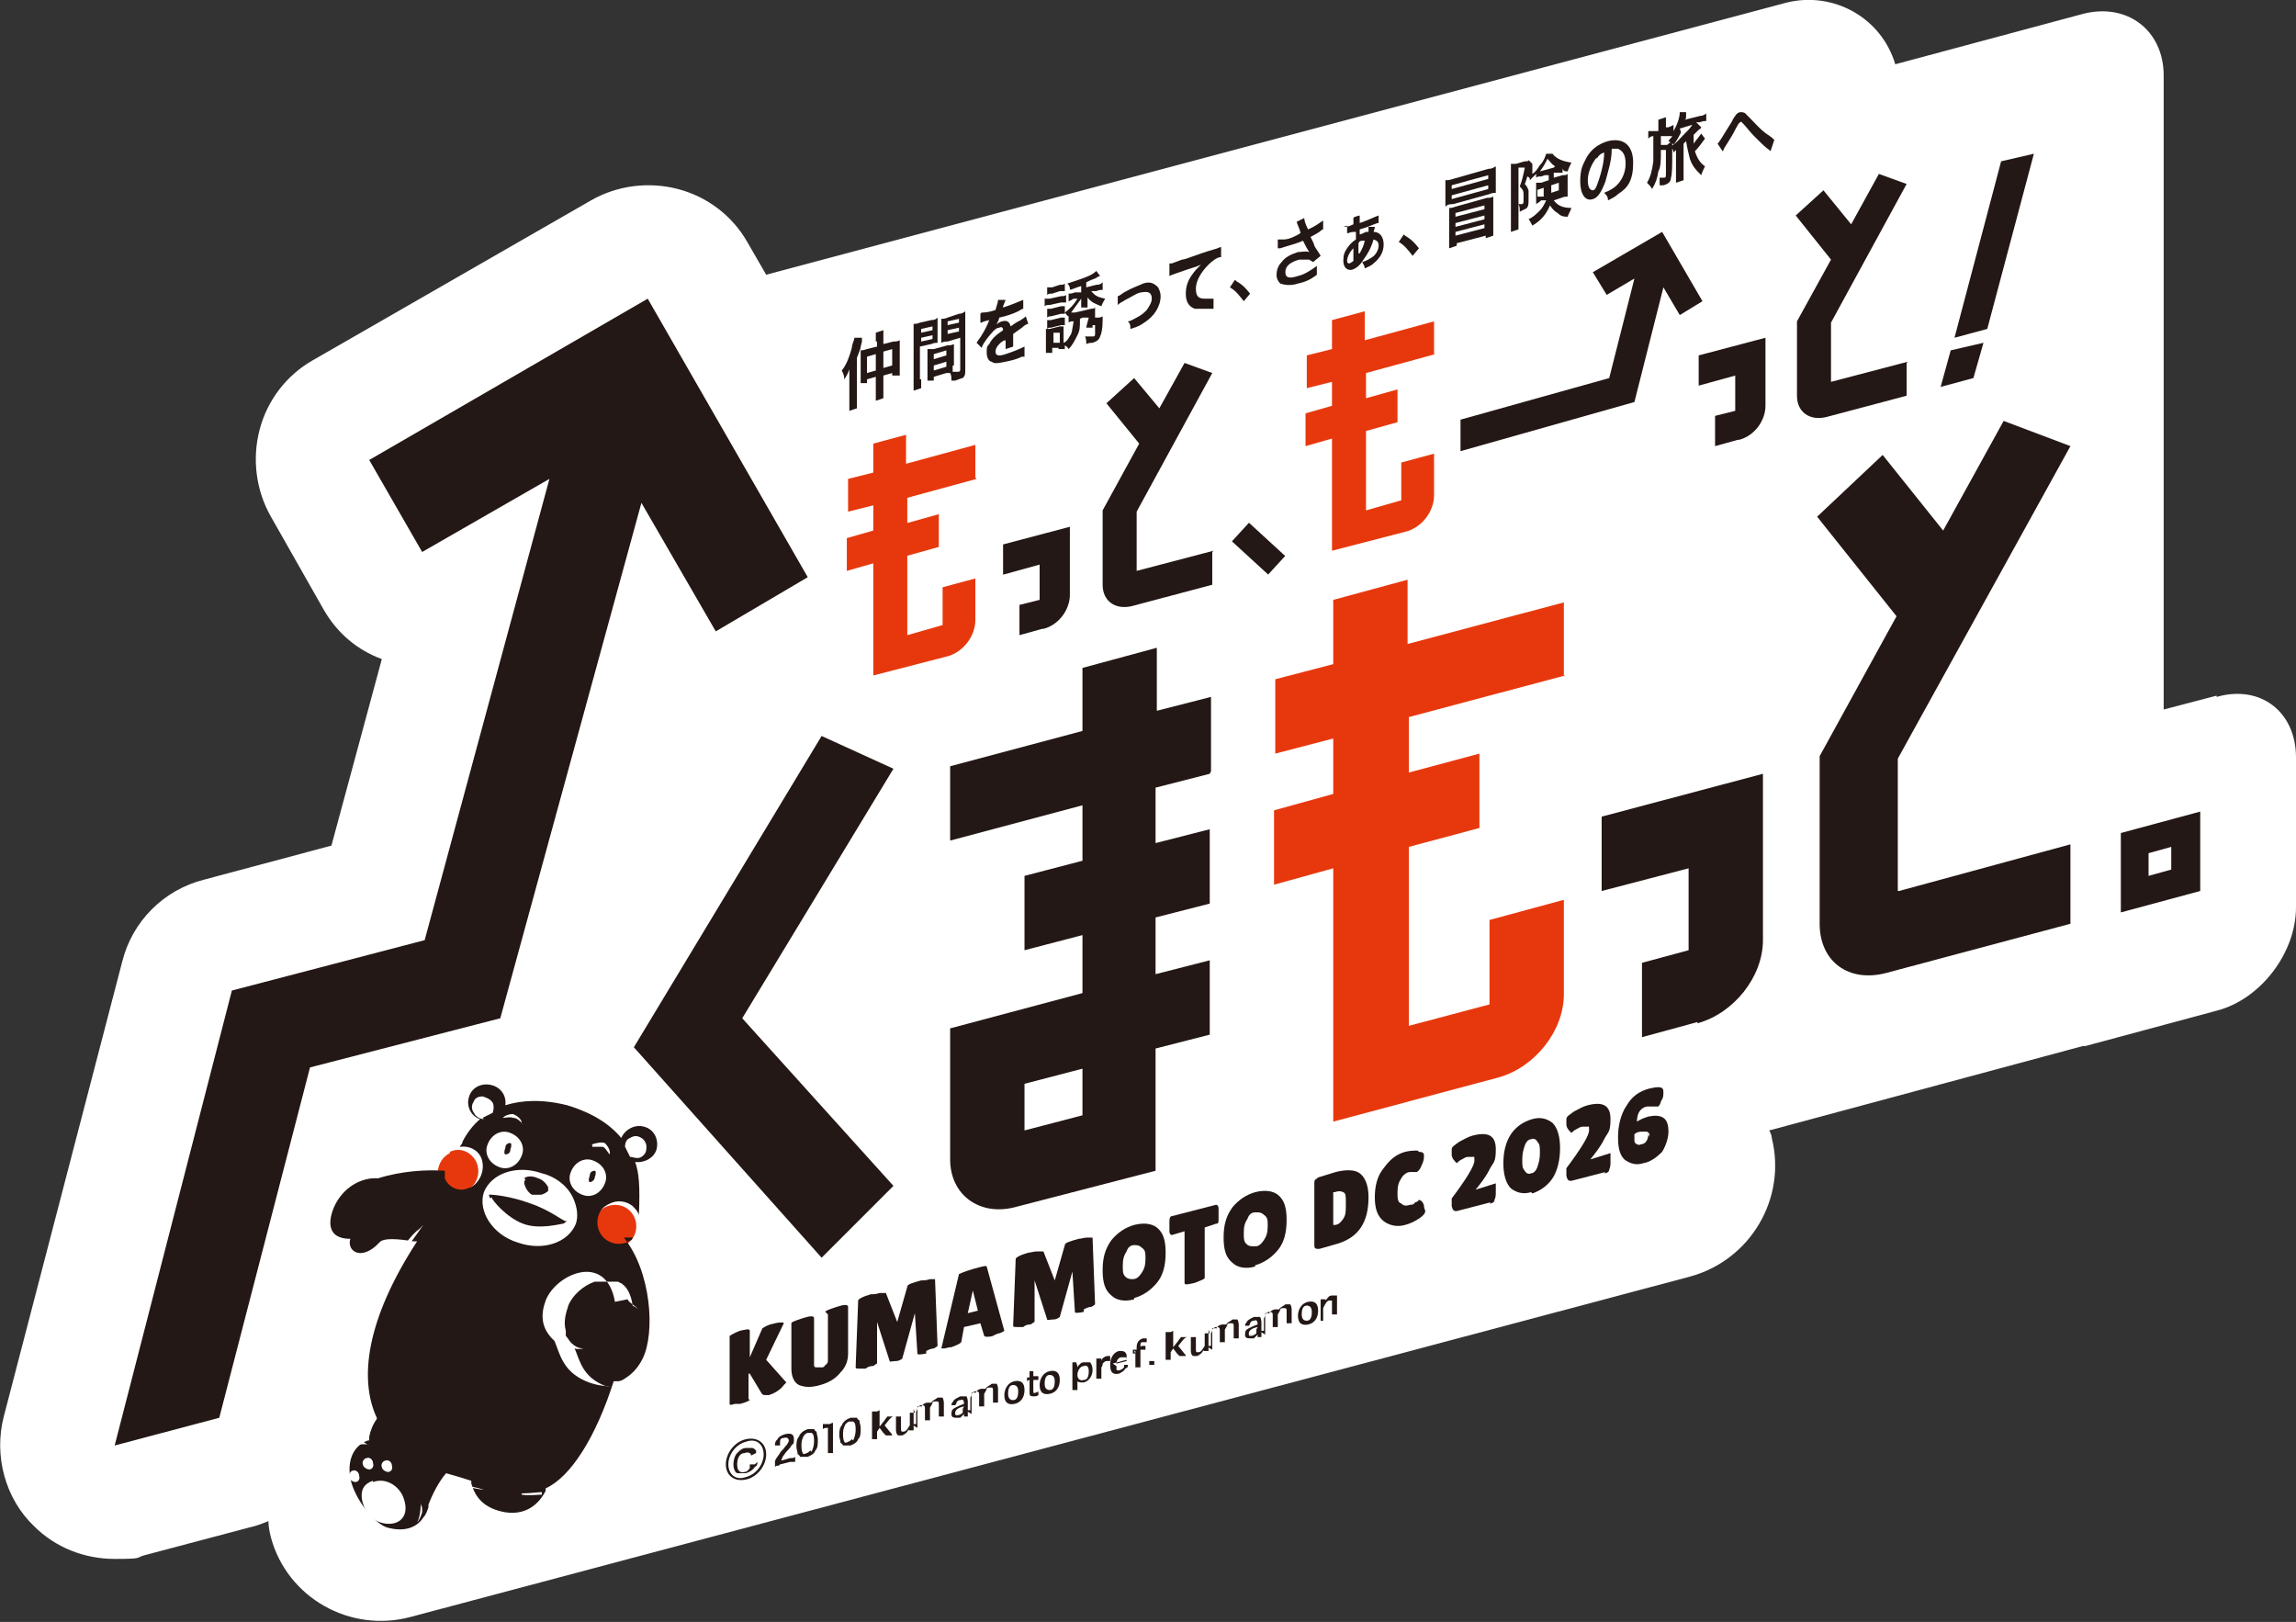 <?xml version="1.0" encoding="UTF-8"?>
<svg id="logo" xmlns="http://www.w3.org/2000/svg" version="1.1" viewBox="0 0 182.2 128.7">
  <rect x="0" y="0" width="182.2" height="128.7" fill="#333333" stroke="none"/>
  <!-- Generator: Adobe Illustrator 29.8.2, SVG Export Plug-In . SVG Version: 2.1.1 Build 3)  -->
  <defs>
    <style>
      .st0 {
        fill: #231815;
      }

      .st1 {
        fill: #fff;
      }

      .st2 {
        fill: #e7380d;
      }
    </style>
  </defs>
  <path class="st1" d="M175.9,55.2l-4.2,1.1V6c0-3.6-2.9-5.8-6.4-4.9l-14.9,4c-1.1-3.7-4.9-5.8-8.6-4.9L60.8,21.8l-1.5-2.6c-1.2-2.1-3.2-3.6-5.5-4.2-2.3-.6-4.8-.3-6.9.9l-22.1,12.7c-2.1,1.2-3.6,3.2-4.2,5.5-.6,2.3-.3,4.8.9,6.9l4.2,7.4c1.1,1.9,2.7,3.2,4.6,3.9l-4,14.8-10.1,2.7c-3.2.8-5.7,3.3-6.5,6.5L.3,112.4c-.8,3.1.1,6.5,2.4,8.7,1.7,1.7,4,2.6,6.4,2.6s1.6-.1,2.4-.3l8.3-2.2c.5-.1,1-.3,1.5-.5,0,.4.1.9.2,1.3,1.3,4.8,6.3,7.6,11.1,6.3l101.5-27c4.8-1.3,7.7-6.2,6.5-11,0-.2-.1-.4-.2-.6l24.9-6.7c0,0,.1,0,.2,0l10.4-2.8c3.5-.9,6.3-4.6,6.3-8.2v-11.9c0-3.6-2.8-5.8-6.3-4.8Z"/>
  <rect class="st0" x="98.9" y="41.7" width="2" height="3.9" transform="translate(.2 87.7) rotate(-47.5)"/>
  <g>
    <path class="st0" d="M59.5,111.1c0,0-.3.2-.8.3h-.4c-.3.1-.4.1-.4,0v-5.4c0,0,.3-.2.8-.4.5-.1.8-.2.8,0v2.1l1-2.3c0,0,.3-.2.6-.3.7-.2,1.1-.2,1.1-.1,0,0,0,0,0,0l-1.4,2.9,1.6,1.8s0,0-.2.2c-.2.3-.5.5-.9.7-.1,0-.2.1-.3.1h-.2c-.2,0-.3,0-.4-.2l-.9-1.5h-.1v2Z"/>
    <path class="st0" d="M65.5,104.1c0-.1.3-.2.9-.4.6-.2.9-.2.9,0v3.7c0,.6-.2,1.1-.6,1.5-.4.5-.9.8-1.6,1-.7.2-1.2.2-1.7,0-.4-.2-.6-.7-.6-1.3v-3.6c0-.1.3-.2.9-.4.6-.2.9-.2.9,0v3.7c0,.1,0,.2.2.2.1,0,.2,0,.4,0,.1,0,.2,0,.3-.2.1,0,.2-.2.2-.3v-3.7Z"/>
    <path class="st0" d="M73.5,107.4c-.5.1-.7.1-.7,0l-.2-3.2-1,3.6c0,0-.2.2-.5.2-.3,0-.5.1-.5,0l-1-3.1v3.3c-.1,0-.2.2-.4.2-.2,0-.4.1-.5.2-.1,0-.3,0-.4,0-.3,0-.4,0-.4-.1l.2-5.3c0-.1.3-.3,1-.5.2,0,.4,0,.7-.1.3,0,.4,0,.5,0l.9,2.3.8-2.8c0-.2.4-.3,1.1-.5.2,0,.4,0,.7-.1.3,0,.4,0,.4,0l.2,5.3c0,0-.1.1-.3.2-.2,0-.4.1-.6.2Z"/>
    <path class="st0" d="M78.9,106c-.5.1-.7.1-.8,0l-.3-1-1.3.3-.2,1.1c0,.2-.3.3-.8.5-.3,0-.4.1-.6.1-.1,0-.2,0-.2,0l1.4-5.9s.4-.2,1.1-.4c.7-.2,1.1-.3,1.1-.2l1.4,5.1s-.1.1-.4.2c-.2,0-.4.2-.6.2ZM76.8,104.2l.8-.2-.4-1.6h0s-.4,1.8-.4,1.8Z"/>
    <path class="st0" d="M86,104.1c-.5.1-.7.1-.7,0l-.2-3.2-1,3.6c0,0-.2.2-.5.2-.3,0-.5.1-.5,0l-1-3.1v3.3c-.1,0-.2.2-.4.2-.2,0-.4.1-.5.2-.1,0-.3,0-.4,0-.3,0-.4,0-.4-.1l.2-5.3c0-.1.3-.3,1-.5.2,0,.4-.1.7-.1.3,0,.4,0,.5,0l.9,2.3.8-2.8c0-.2.4-.3,1.1-.5.2,0,.4-.1.7-.1.3,0,.4,0,.4,0l.2,5.3c0,0-.1.1-.3.2-.2,0-.4.1-.6.2Z"/>
    <path class="st0" d="M90,103.1c-.7.2-1.4.1-1.8-.3-.5-.4-.7-1-.7-2s.2-1.7.7-2.4c.5-.6,1.1-1,1.8-1.2.8-.2,1.4-.1,1.8.2.5.4.7,1,.7,2s-.2,1.8-.7,2.4c-.5.6-1.1,1-1.8,1.2ZM90,98.8c-.3,0-.5.2-.6.5-.2.3-.3.6-.3,1.1s0,.7.2.9c.2.2.4.2.6.2.3,0,.5-.2.7-.5.2-.3.3-.6.3-1.1s0-.7-.3-.9c-.2-.2-.4-.2-.6-.2Z"/>
    <path class="st0" d="M95.6,101.4c0,.1-.3.2-.8.4-.5.1-.8.2-.8,0v-4.1l-1,.3c0,0-.2,0-.2-.3,0-.1,0-.2,0-.4s0-.3,0-.4c0-.3.1-.4.2-.4l3.5-.9c0,0,.2,0,.2.3,0,.1,0,.2,0,.4s0,.2,0,.4c0,.3,0,.4-.2.4l-.9.3v4.1Z"/>
    <path class="st0" d="M99.6,100.5c-.7.2-1.4.1-1.8-.3-.5-.4-.7-1-.7-2s.2-1.7.7-2.4c.5-.6,1.1-1,1.8-1.2.8-.2,1.4-.1,1.8.2.5.4.7,1,.7,2s-.2,1.8-.7,2.4c-.5.6-1.1,1-1.8,1.2ZM99.6,96.2c-.3,0-.5.2-.6.5-.2.3-.3.6-.3,1.1s0,.7.2.9c.2.2.4.2.7.2.3,0,.5-.2.7-.5.2-.3.3-.6.3-1.1s0-.7-.3-.9c-.2-.2-.4-.2-.6-.2Z"/>
    <path class="st0" d="M104.3,98.8v-4.9c0-.1,0-.3.1-.3,0,0,.2-.2.3-.2l1.3-.4c.8-.2,1.5-.2,1.9.1.4.3.7.9.7,1.9,0,2-.8,3.2-2.5,3.7l-1.4.4c-.3,0-.4,0-.4-.3ZM105.8,94.6v2.4c0,.1,0,.2,0,.2,0,0,0,0,.1,0,.3,0,.5-.2.7-.5.2-.3.2-.6.2-1.2s0-.8-.2-.9c-.2-.1-.4-.1-.7,0h0Z"/>
    <path class="st0" d="M112.6,91.4c.3,0,.4.1.4.3s0,.4-.2.8c-.1.3-.3.5-.4.5,0,0,0,0,0,0,0,0-.1,0-.2,0-.1,0-.2,0-.3,0-.3,0-.6.3-.7.5-.2.3-.3.6-.3,1.1s0,.8.3.9c.2.2.4.2.7.1.1,0,.3,0,.4-.2.2,0,.3-.2.3-.2,0,0,0,0,0,0,0,0,0,0,.2.1,0,0,.2.2.2.4,0,.2.1.3.1.4,0,.2-.2.4-.5.6-.3.2-.7.4-1.1.5-.7.2-1.3,0-1.7-.3-.5-.4-.7-1-.7-1.9s.2-1.7.7-2.3c.5-.7,1-1.1,1.7-1.3.4-.1.7-.1,1-.1Z"/>
    <path class="st0" d="M118.3,95.4l-2.7.7c-.2,0-.3,0-.4-.4,0-.2,0-.3,0-.4s0-.2,0-.2c1.2-1.6,1.8-2.6,1.8-3s0-.3-.1-.3c0,0-.2,0-.4,0-.2,0-.3.1-.5.2-.2.1-.3.2-.4.3-.2-.2-.4-.4-.4-.7,0,0,0-.2,0-.2s0-.2,0-.2c0-.2.2-.3.6-.6.4-.2.7-.4,1.1-.5,1.2-.3,1.8,0,1.8,1.1s-.2,1-.5,1.6c-.3.6-.7,1.1-1.1,1.6l1.6-.5c0,.3,0,.5,0,.7s0,.4-.1.6c0,.2-.2.3-.4.3Z"/>
    <path class="st0" d="M121.5,94.6c-.7.2-1.2,0-1.6-.3-.4-.4-.6-1.1-.6-2s.2-1.7.6-2.3c.4-.6,1-1,1.7-1.2.7-.2,1.2,0,1.6.3.4.4.6,1.1.6,2s-.2,1.8-.6,2.4c-.4.6-1,1-1.6,1.2ZM121.5,90.4c-.2,0-.4.2-.5.5-.1.3-.2.6-.2,1.1s0,.7.2.9c.1.2.3.3.5.2.2,0,.4-.2.5-.5.1-.3.2-.6.2-1.1s0-.7-.2-.9c-.1-.2-.3-.3-.5-.2Z"/>
    <path class="st0" d="M127.4,93l-2.7.7c-.2,0-.3,0-.4-.4,0-.2,0-.3,0-.4s0-.2,0-.2c1.2-1.6,1.8-2.6,1.8-3s0-.3-.1-.3c0,0-.2,0-.4,0-.2,0-.3.1-.5.2-.2.1-.3.2-.4.3-.2-.2-.4-.4-.4-.7,0,0,0-.2,0-.2s0-.2,0-.2c0-.2.2-.3.6-.6.4-.2.7-.4,1.1-.5,1.2-.3,1.8,0,1.8,1.1s-.2,1-.5,1.6c-.3.6-.7,1.1-1.1,1.6l1.6-.5c0,.3,0,.5,0,.7s0,.4-.1.6c0,.2-.2.3-.4.3Z"/>
    <path class="st0" d="M131.4,87.8c-.2,0-.5,0-.7,0-.5.1-.8.5-.8,1.2.3-.2.6-.3.9-.4.5-.1.9-.1,1.2.1.3.2.4.6.4,1.1s-.2,1.1-.5,1.6c-.4.4-.9.8-1.5.9-.6.2-1.1,0-1.5-.3-.4-.4-.5-1-.5-1.8s.2-1.8.7-2.5c.4-.7,1-1.1,1.7-1.3.8-.2,1.2-.2,1.2.2s0,.5-.2.8c0,.1-.1.3-.2.4ZM130.9,90.2c0-.2,0-.3-.2-.4-.1,0-.3,0-.5,0-.2,0-.4.1-.5.2,0,0,0,.1,0,.2s0,.2,0,.3c0,.1,0,.2.2.3,0,0,.2.1.3,0,.4,0,.6-.4.6-.8Z"/>
  </g>
  <path class="st2" d="M124.1,53.7v-5.9l-12.4,3.3v-5.1l-5.9,1.6v5.1l-4.6,1.2v5.9l4.6-1.2v4.4l-4.7,1.3v5.9l4.7-1.3v20.1l13.1-3.5c2.9-.8,5.2-3.7,5.2-6.6v-7.5l-5.9,1.6v6.7l-6.4,1.7v-14.2l5.6-1.5v-5.9l-5.6,1.5v-4.4l12.4-3.3Z"/>
  <path class="st2" d="M113.8,28.1v-2.6l-5.5,1.5v-2.3l-2.6.7v2.3l-2,.5v2.6l2-.5v1.9l-2.1.6v2.6l2.1-.6v8.9l5.8-1.5c1.3-.3,2.3-1.6,2.3-2.9v-3.3l-2.6.7v3l-2.8.8v-6.3l2.5-.7v-2.6l-2.5.7v-2l5.5-1.5Z"/>
  <path class="st0" d="M96.1,61.2v-5.9l-4.3,1.1v-5l-5.9,1.6v5l-10.5,2.8v5.9l10.5-2.8v4.4l-4.6,1.2v5.9l4.6-1.2v4.6l-10.5,2.8v10.4c0,2.8,2.3,4.5,5.1,3.8l11.2-2.9v-9.7l4.3-1.1v-5.9l-4.3,1.1v-4.5l4.3-1.1v-5.9l-4.3,1.1v-4.4l4.3-1.1ZM85.9,88.5l-4.6,1.2v-3.7l4.6-1.2v3.8Z"/>
  <path class="st0" d="M150.6,70.7v-10.5c0,0,13.7-24.8,13.7-24.8l-5.3-2-4.8,8.7-4.8-6-5.2,4.9,6.3,7.9-6.1,11.1v13.3c0,3,2.3,4.7,5.3,3.9l14.6-3.9v-6.3s-13.6,3.7-13.6,3.7Z"/>
  <path class="st0" d="M151.4,28.7l-6.1,1.6v-4.7s6-11,6-11l-2.2-.8-2.2,4-2.2-2.7-2.2,2,2.8,3.5-2.7,4.9v5.9c0,1.3,1,2,2.3,1.7l6.4-1.7v-2.6Z"/>
  <path class="st0" d="M96.3,43.7l-6.1,1.6v-4.7s6-11,6-11l-2.2-.8-2,3.6-2-2.4-2.2,2,2.6,3.2-2.9,5.3v5.9c0,1.3,1,2,2.3,1.7l6.4-1.7v-2.6Z"/>
  <path class="st0" d="M134.7,81.1l-4.4,1.2v-5.9s3.7-1,3.7-1v-6.5s-6.9,1.8-6.9,1.8v-5.9l12.8-3.4v13.2c0,2.9-2.3,5.8-5.2,6.6Z"/>
  <path class="st0" d="M82.7,49.9l-1.8.5v-2.4s1.6-.4,1.6-.4v-2.8s-2.9.8-2.9.8v-2.4l5.3-1.4v5.4c0,1.2-.9,2.4-2.1,2.7Z"/>
  <path class="st0" d="M137.9,34.9l-1.8.5v-2.4s1.6-.4,1.6-.4v-2.8s-2.9.8-2.9.8v-2.4l5.3-1.4v5.4c0,1.2-.9,2.4-2.1,2.7Z"/>
  <polygon class="st0" points="135.1 23.9 131.9 18.4 126.4 21.6 127.5 23.4 129.7 22.1 127.7 30 115.9 33.3 115.9 35.8 129.7 31.9 132 22.8 133.3 25 135.1 23.9"/>
  <polygon class="st0" points="65.2 99.8 50.3 83.1 65.2 58.4 70.9 61 58.9 80.8 70.9 94.1 65.2 99.8"/>
  <path class="st0" d="M168.3,72.4l6.3-1.7v-6.3l-6.3,1.7v6.3ZM170.5,67.7l1.8-.5v1.8l-1.8.5v-1.8Z"/>
  <polygon class="st0" points="155.1 26.8 157.7 26.1 161.4 12.2 158.8 12.8 155.1 26.8"/>
  <polygon class="st0" points="154 30.7 156.6 30 157.4 27.2 154.8 27.8 154 30.7"/>
  <path class="st2" d="M77.4,37.9v-2.6l-5.5,1.5v-2.3l-2.6.7v2.3l-2,.5v2.6l2-.5v2l-2.1.6v2.6l2.1-.6v8.9l5.8-1.5c1.3-.3,2.3-1.6,2.3-2.9v-3.3l-2.6.7v3l-2.8.8v-6.3l2.5-.7v-2.6l-2.5.7v-2l5.5-1.5Z"/>
  <polygon class="st0" points="64.1 45.8 51.4 23.7 29.3 36.5 33.5 43.8 43.6 38 33.7 74.6 18.4 78.6 9.1 114.7 17.4 112.5 24.6 84.7 39.7 80.8 50.9 39.9 56.8 50.1 64.1 45.8"/>
  <g>
    <path class="st2" d="M35.7,91.5c-.8.4-1.2,1.4-.8,2.3.4.8,1.3,1.2,2.1.7.8-.4,1.2-1.4.8-2.3-.4-.8-1.3-1.2-2.1-.8Z"/>
    <path class="st2" d="M47.5,96.2c-.6.7-.5,1.8.2,2.4.7.6,1.8.5,2.4-.2.6-.7.5-1.8-.2-2.4-.7-.6-1.8-.5-2.4.2Z"/>
    <path class="st0" d="M50.2,98.2c0,0,0,.1-.1.2,0,0,0,0,0,0,0,0,0,0,0,0,0,0,0,0,0,0,0,0,0,0,0,0,0,0,0,0,0,0,0,0,0,0,0,0,0,0,0,0,0,0,0,0,0,0,0,0,0,0,0,0,0,0,0,0,0,0,0,0,0,0,0,0,0,0,0,0,0,0,0,0,0,0,0,0,0,0,0,0,0,0,0,0-.1,0-.3.2-.4.2-.6.2-1.2.1-1.7-.3-.7-.6-.8-1.7-.2-2.4.2-.2.4-.3.6-.4.6-.3,1.3-.2,1.8.2.2.2.4.4.5.7.1-2.3,0-3.4-.3-4.2.7.1,1.5-.3,1.7-1,.2-.8-.2-1.6-1-1.8-.7-.2-1.5.2-1.8.9-.9-1.1-2.3-2-4.3-2.6-2-.5-3.6-.4-4.9,0,.1-.7-.3-1.4-1.1-1.6-.8-.2-1.6.2-1.8,1-.2.7.2,1.5.9,1.7-.6.5-1.1,1.2-1.4,1.8,0,.2-.2.3-.2.4.7-.1,1.4.2,1.7.9.3.8,0,1.8-.8,2.3-.3.1-.5.2-.8.2-.6,0-1.1-.4-1.3-.9,0,0,0-.1,0-.2,0-.1,0-.3,0-.4-1.4-.1-3.4,0-5.3.6-1.3-.1-2.8.7-3.5,2.3-.5,1.2-.5,2.5,1.3,2.5-.3,1,.9,1.8,2.3.3.3-.4,1.5-.3,2.7-.1,0,0,.2,0,.3,0h0s0,0,0,0c-4.1,6.3-4.6,11-3.2,14,0,0,0,0,0,.1,0,0,0,0,0,0-.3.4-.5.9-.6,1.4,0,.1,0,.3,0,.3,0,0,0,0,0,0,0,0,0,0-.1,0-1.4.5-1.7,2-1.3,3.4.5,1.6,1.9,3.2,2.8,3.5,1.4.4,2.4,0,2.9-.8.2-.2.3-.5.4-.8,0,0,0-.2,0-.2.3-.8.8-1.8,1.4-2.5.7.2,1.4.4,2,.6,0,0,0,.1,0,.2.3,1.1,1,2,2.7,2.3,2,.3,2.9-1.1,3.2-1.7,0,0,0-.1,0-.2,2-.9,4-4.1,5.4-8.5,0,0,0,0,0,0h.1s0,0,0,0h0s0,0,0,0c0,0,0,0,0,0,0,0,0,0,0,0h0c0,0,.1,0,.2,0h0s0,0,0,0h0s0,0,0,0c0,0,0,0,0,0,0,0,0,0,0,0,0,0,0,0,0,0,0,0,0,0,0,0,0,0,0,0,0,0,.1,0,.2,0,.4-.1,0,0,0,0,0,0,0,0,0,0,0,0,0,0,0,0,0,0,0,0,0,0,0,0h0s0,0,0,0h0c.7-.4,1.2-.9,1.6-1.7,1-2,.7-6.9-1.5-9.6Z"/>
    <g>
      <path class="st1" d="M38.3,88.7s0,0,0,0l.8-.4s0,0,0,0c.1-.3.1-.6,0-.8-.2-.3-.5-.4-.8-.5-.3,0-.6.1-.7.4-.2.3-.2.6,0,.9.2.4.6.5.8.5Z"/>
      <path class="st1" d="M51.3,91c0-.3-.2-.6-.4-.7-.3-.2-.6-.2-.9,0-.3.1-.4.4-.4.7,0,0,0,0,0,0l.4.8s0,0,0,0c.2,0,.6.2.9,0,.3-.2.4-.4.4-.8Z"/>
      <path class="st1" d="M45.7,97.1c.2-.6.1-1.3-.2-2-.4-.9-1.3-1.7-2.5-2-2-.7-4,0-4.6,1.5,0,0,0,0,0,0-.5,1.5.7,3.4,2.7,4,2,.7,4,0,4.6-1.5ZM41.6,93.5c.2-.2.7-.2,1.1,0,.4.1.7.5.8.7,0,0,0,.1,0,.2,0,0,0,0,0,.1-.1.1-.4.3-.6.3-.2,0-.4,0-.6,0,0,0,0,0-.1,0-.3-.2-.5-.5-.6-.9,0-.1,0-.2.1-.3ZM38.9,95.1c-.1-.2-.1-.3-.1-.3,0,0,0,0,.2,0,.1,0,1.5.1,3.1.7,1.5.5,2.6,1.4,2.8,1.4,0,0,.1,0,.1,0,0,0,0,0-.3.2-.2,0-1.9.5-3.2,0-1.3-.5-2.4-1.8-2.5-2.1Z"/>
      <path class="st1" d="M40.5,89.9c-.7-.3-1.5.1-1.8.9-.3.7.1,1.5.9,1.8.7.3,1.5-.1,1.8-.9.3-.7-.1-1.5-.9-1.8ZM40.5,91.2c0,.3-.2.4-.4.4-.1,0-.1-.3,0-.5,0-.3.2-.4.4-.4.1,0,.1.3,0,.5Z"/>
      <path class="st1" d="M46.2,94.8c.7.3,1.5-.1,1.8-.9.3-.7-.1-1.5-.9-1.8-.7-.3-1.5.1-1.8.9-.3.7.1,1.5.9,1.8ZM46.8,93.3c0-.3.2-.4.4-.4.1,0,.1.3,0,.5,0,.2-.2.4-.4.4-.1,0-.1-.3,0-.5Z"/>
      <path class="st1" d="M40,88.7c.1,0,.5-.1.7,0,.3,0,.5.2.7.4.1.2.1.1,0,0,0-.3-.4-.6-.7-.7-.3,0-.6.1-.8.3,0,0,0,.2,0,0Z"/>
      <path class="st1" d="M47,91c.3,0,.5,0,.8,0,.2,0,.4.4.5.5,0,.1.1.1.1,0,0-.3-.2-.6-.4-.8-.3-.1-.7,0-1,.1-.1,0-.2.1,0,0Z"/>
      <path class="st1" d="M29.6,117.5c-1.3.4-.9,1.7-.6,2.3.4.8,1.3,1.2,2.1,1.1.8-.1,1.4-.8.9-2.1-.3-.8-1.3-1.6-2.4-1.2Z"/>
      <path class="st1" d="M30.6,115.9c-.2,0-.4.3-.3.5,0,.2.3.4.5.4.2,0,.4-.2.3-.5,0-.3-.3-.5-.5-.4Z"/>
      <path class="st1" d="M28,116.7c-.2,0-.3.3-.3.5,0,.2.3.4.5.4.2,0,.4-.2.3-.5,0-.3-.3-.5-.5-.4Z"/>
      <path class="st1" d="M29.1,115.7c-.2,0-.4.3-.3.5,0,.2.3.4.5.4.2,0,.4-.2.3-.5,0-.3-.3-.5-.5-.4Z"/>
      <path class="st1" d="M28.7,114.6s0,0,0,0c0,0,0,0,0,0,0,0,0,0,0,0,0,0,0,0,0,0,0,0,0,0,0,0,0,0,0,0,0,0,0,0,0,0,0,0,0,0,0,0,0,0,0,0,0,0,0,0s0,0,0,0c0,0,0,0,0,0,0,0,0,0,0,0,0,0,0,0,0,0,0,0,0,0,0,0,0,0,0,0,0,0h0s0,0,0,0h0s0,0,0,0c0,0,0,0,0,0,0,0,0,0,0,0,0,0,0,0,0,0,0,0,0,0,0,0,0,0,0,0,0,0,0,0,0,0,0,0,0,0,0,0,0,0s0,0,0,0h0s0,0,0,0h0s0,0,0,0h0s0,0,0,0h.2s0,0,0,0h0s0,0,0,0h0s0,0,0,0,0,0,0,0h0s0,0,0,0h0s0,0,0,0c0,0,0,0,0,0,0,0,0,0,0,0,0,0,0,0,0,0,0,0,0,0,0,0,0,0,0,0,0,0,0,0,0,0,0,0,0,0,0,0,0,0,0,0,0,0,0,0,.1,0,.3,0,.4.1,0,0-.2-.1-.5-.3-.4-.1-.9-.2-1.5,0,0,0,0,0,0,0,0,.1,0,.3,0,.3,0,0,0,0,0,0,0,0,0,0,0,0Z"/>
      <path class="st1" d="M29.3,113c.1-.2.3-.4.5-.6,0,0-.3.1-.5.4,0,0,0,0,0,.1,0,0,0,0,0,0Z"/>
      <path class="st1" d="M33.4,119.2c0,0,0,1.1-.3,1.6.2-.2.3-.5.4-.8,0,0,0-.2,0-.2,0-.4-.2-.5-.1-.5Z"/>
      <path class="st1" d="M33.3,97.5c-.3.2-.8.7-1.1,1.2,0,0,.2,0,.3,0h0c.2-.2,1-1.4,1.1-1.5,0,0,0,0-.2.2Z"/>
      <path class="st1" d="M37,118c.3,0,1,.2,1.4.2-.7-.2-1.4-.3-1.5-.4,0,0,0,.1,0,.2Z"/>
      <path class="st1" d="M41.4,118.6c.5.1,1.3,0,1.6,0,0,0,0-.1,0-.2-.2,0-1,.1-1.6.1Z"/>
      <path class="st1" d="M48.8,103.3c-.7-4-4.7-2.2-5.5-.1-.4,1.1-.4,2.2.7,3.2.4.9.6,2.4,2.5,3.2.7.3,1.4.4,2,.4,0,0,0,0,0,0h0s0,0,0,0h0c0,0-.1,0-.2,0,0,0,0,0,0,0,0,0,0,0,0,0h0s0,0,0,0c0,0,0,0,0,0,0,0,0,0,0,0,0,0,0,0,0,0,0,0,0,0,0,0,0,0,0,0,0,0,0,0,0,0,0,0,0,0,0,0,0,0,0,0,0,0-.1,0,0,0,0,0,0,0,0,0,0,0,0,0,0,0,0,0,0,0,0,0,0,0,0,0,0,0,0,0,0,0,0,0,0,0,0,0,0,0,0,0,0,0,0,0,0,0,0,0,0,0,0,0,0,0,0,0,0,0,0,0,0,0,0,0,0,0,0,0,0,0-.1,0-1.9-.7-2.1-2.1-2.5-3,.3.1.7,0,.7,0,0,0,0,0,0,0-.5,0-.8-.3-.8-.3-.3-.2-.4-.5-.6-.7,0,0,0,0,0-.1,0,0,0-.1,0-.2,0,0,0,0,0-.1-.2-.7,0-1.4.2-2,.3-.8,1.2-1.6,2.1-1.9,0,0,0,0,.1,0,0,0,0,0,.1,0,0,0,0,0,.1,0,.2,0,.4,0,.6,0s.3,0,.5,0c0,0,.1,0,.2,0,0,0,.1,0,.2,0,0,0,.1,0,.2.1,0,0,.1,0,.2.1.4.3.7.9.8,1.7,0,0,0,0,0,0h0s0,0,0,0h0s0,0,0,0h0s0,0,0,0h0s0,0,0,0h0s0,0,0,0c0,0,0,0,0,0,0,0,0,0,0,0,0,0,0,0,0,0,0,0,0,0,0,0t0,0s0,0,0,0c0,0,0,0,0,0,0,0,0,0,0,0h0s0,0,0,0c0,0,0,0,0,0,0,0,0,0,0,0,0,0,0,0,0,0,0,0,0,0,0,0,0,0,0,0,0,0,0,0,0,0,0,0,0,0,0,0,0,0,0,0,0,0,0,0,.2.1.4.2.5.4,0,0,0,0,0,0,0,0,0,0,0,0h0s0,0,0,0h0s0,0,0,0h0c-.2-.4-.8-.6-.9-.9Z"/>
    </g>
  </g>
  <g>
    <g>
      <path class="st0" d="M61.8,116.3c-.2,0-.2,0-.3.1,0-.2,0-.3,0-.4,0-.2.2-.4.4-.7,0-.1.2-.2.4-.5.2-.2.3-.4.3-.5s-.1-.3-.4-.2c-.2,0-.3.1-.3.3,0,0,0,.1,0,.3h-.4c0-.2,0-.3.2-.5.1-.2.3-.3.6-.4.5-.1.7,0,.7.4s0,.3-.2.5c0,0,0,.1-.4.5-.1.1-.2.3-.3.4,0,.1-.1.2-.1.3l.7-.2c.2,0,.3,0,.4-.1v.4c-.1,0-.2,0-.4,0l-.8.2Z"/>
      <path class="st0" d="M63.5,115.6c0,0-.1-.2-.2-.2,0-.2-.1-.4-.1-.6s0-.6.2-.8c.1-.3.4-.5.7-.6.2,0,.4,0,.5,0,0,0,.1.2.2.2,0,.2.1.4.1.6,0,.4,0,.7-.2.9-.1.3-.4.4-.6.5-.2,0-.4,0-.5,0ZM64.4,115.2c.1-.2.2-.5.2-.8s0-.6-.2-.7c0,0-.2,0-.3,0-.1,0-.2.1-.3.2-.1.2-.2.4-.2.7s0,.5.1.7c0,.1.2.1.3,0,.1,0,.2-.1.3-.2Z"/>
      <path class="st0" d="M65.7,115.3c0-.1,0-.2,0-.4v-1.6h-.1c0,0-.2,0-.3.1v-.4c0,0,.1,0,.3,0h.2c.1,0,.2-.1.3-.1,0,.2,0,.3,0,.5v1.5c0,.2,0,.3,0,.4h-.4Z"/>
      <path class="st0" d="M66.9,114.7c0,0-.1-.2-.2-.2,0-.2-.1-.4-.1-.6s0-.6.2-.8c.1-.3.4-.5.7-.6.2,0,.4,0,.5,0,0,0,.1.2.2.2,0,.2.1.4.1.6,0,.4,0,.7-.2.9-.1.3-.4.4-.6.5-.2,0-.4,0-.5,0ZM67.7,114.3c.1-.2.2-.5.2-.8s0-.6-.2-.7c0,0-.2,0-.3,0-.1,0-.2.1-.3.2-.1.2-.2.4-.2.7s0,.5.1.7c0,.1.2.1.3,0,.1,0,.2-.1.3-.2Z"/>
      <path class="st0" d="M69.8,111.9c0,.1,0,.2,0,.4v.9l.4-.5c.1-.2.2-.2.2-.3h.5q-.1,0-.3.2l-.4.5.4.5q.2.2.2.3h-.5s0,0-.2-.2l-.3-.4-.2.3v.2c0,.2,0,.3,0,.4h-.4s0-.1,0-.3v-1.5c0-.2,0-.3,0-.4h.4Z"/>
      <path class="st0" d="M72.5,111.8c0,.1,0,.2,0,.4v.9c0,.2,0,.3,0,.4h-.4c0,0,0,0,0,0,0,0,0,0,0-.1-.1.3-.3.4-.5.5-.1,0-.2,0-.3,0-.1,0-.2-.2-.2-.4v-.7c0-.2,0-.3,0-.4h.4s0,.1,0,.3v.6c0,.2,0,.3.1.3,0,0,0,0,.1,0,.2,0,.3-.2.5-.5v-.6c0-.1,0-.2,0-.4h.4Z"/>
      <path class="st0" d="M72.8,113.3c0-.1,0-.2,0-.4v-.9c0-.2,0-.3,0-.4h.3c0,0,0,0,0,0,0,0,0,0,0,.1,0-.2.3-.4.5-.4.1,0,.3,0,.3,0,0,0,0,0,0,.1,0-.2.1-.2.2-.3,0,0,.2-.1.3-.2.2,0,.3,0,.4,0,0,0,.1.2.1.4v.7c0,.2,0,.3,0,.4h-.4s0-.1,0-.3v-.6c0-.3,0-.3-.3-.3,0,0-.2,0-.2.1,0,.1-.1.2-.2.4v.6c0,.2,0,.3,0,.4h-.4s0-.1,0-.3v-.6c0-.2,0-.3-.3-.3-.1,0-.2.1-.3.2,0,0,0,.2-.1.3v.6c0,.2,0,.2,0,.4h-.4Z"/>
      <path class="st0" d="M76.5,112.2c-.1.1-.2.2-.3.3,0,0-.2,0-.2,0-.3,0-.5,0-.5-.3s.1-.4.3-.5c.2-.1.4-.2.7-.3h0c0-.3-.1-.4-.3-.3-.1,0-.2,0-.3.2,0,0,0,.1-.1.2h-.3c0-.2.1-.2.2-.4.1-.1.3-.2.5-.3.2,0,.4,0,.5,0,0,0,.1.2.1.4v.8c0,.2,0,.2,0,.4h-.3c0,0,0,0,0,0ZM76.5,111.6c-.5.1-.7.3-.7.5s0,.2.2.2c.1,0,.3-.1.4-.2,0,0,0-.2,0-.3h0Z"/>
      <path class="st0" d="M77.1,112.2c0-.1,0-.2,0-.4v-.9c0-.2,0-.3,0-.4h.3c0,0,0,0,0,0,0,0,0,0,0,.1,0-.2.3-.4.5-.4.1,0,.3,0,.3,0,0,0,0,0,0,.1,0-.2.1-.2.2-.3,0,0,.2-.1.3-.2.2,0,.3,0,.4,0,0,0,.1.2.1.4v.7c0,.2,0,.3,0,.4h-.4s0-.1,0-.3v-.6c0-.3,0-.3-.3-.3,0,0-.2,0-.2.1,0,.1-.1.2-.2.4v.6c0,.2,0,.3,0,.4h-.4s0-.1,0-.3v-.6c0-.2,0-.3-.3-.3-.1,0-.2.1-.3.2,0,0,0,.2-.1.3v.6c0,.2,0,.2,0,.4h-.4Z"/>
      <path class="st0" d="M79.7,110.7c0-.5.3-1,.8-1.1.5-.1.8.1.8.7s-.3,1-.8,1.1c-.5.1-.8-.1-.8-.7ZM80,110.6c0,.4.2.5.4.5.3,0,.4-.3.4-.7s-.2-.5-.4-.5c-.3,0-.4.3-.4.7Z"/>
      <path class="st0" d="M82,108.8c0,.1,0,.2,0,.4h0c0,0,.1,0,.1,0,.1,0,.2,0,.3,0v.3c0,0-.1,0-.3,0h-.1v.9c0,.1,0,.2.2.1,0,0,.1,0,.2-.1v.3c0,0-.1.1-.3.1-.3,0-.4,0-.4-.3v-1h0c0,0-.1,0-.2.1v-.3c0,0,.1,0,.2,0h0c0-.2,0-.4,0-.5h.4Z"/>
      <path class="st0" d="M82.5,109.9c0-.5.3-1,.8-1.1.5-.1.8.1.8.7s-.3,1-.8,1.1c-.5.1-.8-.1-.8-.7ZM82.9,109.8c0,.4.2.5.4.5.3,0,.4-.3.4-.7s-.2-.5-.4-.5c-.3,0-.4.3-.4.7Z"/>
      <path class="st0" d="M85.5,108.4s0,0,0,.1c.1-.2.3-.4.5-.4.2,0,.4,0,.5,0,.1.1.2.3.2.6,0,.5-.3.9-.7,1-.2,0-.4,0-.5-.1t0,0s0,0,0,.1v.2c0,.2,0,.3,0,.4h-.4s0-.1,0-.3v-1.5c0-.2,0-.3,0-.4h.3c0,0,0,0,0,0ZM86,108.4c-.3,0-.5.4-.5.7s.2.5.5.4c.3,0,.4-.3.4-.7s-.2-.5-.4-.4Z"/>
      <path class="st0" d="M88,108c-.1,0-.2,0-.2,0-.1,0-.2.1-.3.2,0,.1,0,.2-.1.3v.5c0,.2,0,.2,0,.4h-.4s0-.1,0-.3v-.9c0-.2,0-.3,0-.4h.4c0,0,0,.2,0,.2,0-.2.3-.4.5-.4,0,0,.1,0,.2,0v.4Z"/>
      <path class="st0" d="M88.6,108.4c0,.2,0,.2,0,.3,0,0,.2.1.3,0,.1,0,.2-.1.3-.2,0,0,0,0,0-.2h.3c0,.2,0,.2-.2.3-.1.2-.3.3-.5.4-.5.1-.7-.1-.7-.7s.3-1,.7-1.1c.3,0,.5,0,.6.3,0,.1,0,.2,0,.4,0,0,0,0,0,0l-1.1.3ZM89.4,107.9c0-.1,0-.2-.1-.2,0,0-.2,0-.3,0-.2,0-.4.2-.4.5l.8-.2Z"/>
      <path class="st0" d="M90.1,107.4c0,0-.2,0-.2,0v-.3c0,0,.2,0,.2,0h.1v-.2c0-.4.2-.6.5-.7.1,0,.2,0,.3,0v.3c-.1,0-.2,0-.3,0-.2,0-.2.1-.2.3h0c0,.1.1,0,.1,0,.1,0,.2,0,.3,0v.3c0,0-.2,0-.3,0h-.1v1c0,.2,0,.2,0,.4h-.4s0-.1,0-.3v-1h-.1Z"/>
      <path class="st0" d="M91.2,108.4v-.4h.4c0-.1,0,.3,0,.3h-.4Z"/>
      <path class="st0" d="M93.1,105.6c0,.1,0,.2,0,.4v.9l.4-.5c.1-.2.2-.2.2-.3h.5q-.1,0-.3.2l-.4.5.4.5q.2.2.2.3h-.5s0,0-.2-.2l-.3-.4-.2.3v.2c0,.2,0,.3,0,.4h-.4s0-.1,0-.3v-1.5c0-.2,0-.3,0-.4h.4Z"/>
      <path class="st0" d="M95.9,105.5c0,.1,0,.2,0,.4v.9c0,.2,0,.3,0,.4h-.4c0,0,0,0,0,0,0,0,0,0,0-.1-.1.3-.3.4-.5.5-.1,0-.2,0-.3,0-.1,0-.2-.2-.2-.4v-.7c0-.2,0-.3,0-.4h.4s0,.1,0,.3v.6c0,.2,0,.3.1.3,0,0,0,0,.1,0,.2,0,.3-.2.5-.5v-.6c0-.1,0-.2,0-.4h.4Z"/>
      <path class="st0" d="M96.2,107.1c0-.1,0-.2,0-.4v-.9c0-.2,0-.3,0-.4h.3c0,0,0,0,0,0,0,0,0,0,0,.1,0-.2.3-.4.5-.4.1,0,.3,0,.3,0,0,0,0,0,0,.1,0-.2.1-.2.2-.3,0,0,.2-.1.3-.2.2,0,.3,0,.4,0,0,0,.1.2.1.4v.7c0,.2,0,.3,0,.4h-.4s0-.1,0-.3v-.6c0-.3,0-.3-.3-.3,0,0-.2,0-.2.1,0,.1-.1.2-.2.4v.6c0,.2,0,.3,0,.4h-.4s0-.1,0-.3v-.6c0-.2,0-.3-.3-.3-.1,0-.2.1-.3.2,0,0,0,.2-.1.3v.6c0,.2,0,.2,0,.4h-.4Z"/>
      <path class="st0" d="M99.8,105.9c-.1.1-.2.2-.3.3,0,0-.2,0-.2,0-.3,0-.5,0-.5-.3s.1-.4.3-.5c.2-.1.4-.2.7-.3h0c0-.3-.1-.4-.3-.3-.1,0-.2,0-.3.2,0,0,0,.1-.1.2h-.3c0-.2.1-.2.2-.4.1-.1.3-.2.5-.3.2,0,.4,0,.5,0,0,0,.1.2.1.4v.8c0,.2,0,.2,0,.4h-.3c0,0,0,0,0,0ZM99.8,105.3c-.5.1-.7.3-.7.5s0,.2.2.2c.1,0,.3-.1.4-.2,0,0,0-.2,0-.3h0Z"/>
      <path class="st0" d="M100.4,105.9c0-.1,0-.2,0-.4v-.9c0-.2,0-.3,0-.4h.3c0,0,0,0,0,0,0,0,0,0,0,.1,0-.2.3-.4.5-.4.1,0,.3,0,.3,0,0,0,0,0,0,.1,0-.2.1-.2.2-.3,0,0,.2-.1.3-.2.2,0,.3,0,.4,0,0,0,.1.2.1.4v.7c0,.2,0,.3,0,.4h-.4s0-.1,0-.3v-.6c0-.3,0-.3-.3-.3,0,0-.2,0-.2.1,0,.1-.1.2-.2.4v.6c0,.2,0,.3,0,.4h-.4s0-.1,0-.3v-.6c0-.2,0-.3-.3-.3-.1,0-.2.1-.3.2,0,0,0,.2-.1.3v.6c0,.2,0,.2,0,.4h-.4Z"/>
      <path class="st0" d="M103,104.4c0-.5.3-1,.8-1.1.5-.1.8.1.8.7s-.3,1-.8,1.1c-.5.1-.8-.1-.8-.7ZM103.3,104.3c0,.4.2.5.4.5.3,0,.4-.3.4-.7s-.2-.5-.4-.5c-.3,0-.4.3-.4.7Z"/>
      <path class="st0" d="M104.8,104.8c0-.1,0-.2,0-.4v-.9c0-.2,0-.3,0-.4h.4c0,0,0,0,0,0,0,0,0,0,0,.1.2-.3.3-.4.5-.4.2,0,.3,0,.4,0,0,0,0,.2,0,.4v.7c0,.2,0,.3,0,.4h-.4s0-.1,0-.3v-.6c0-.1,0-.2,0-.2,0,0-.1,0-.2,0-.2,0-.3.2-.5.6v.6c0,.1,0,.2,0,.4h-.4Z"/>
    </g>
    <path class="st0" d="M60.8,115.4c0,.9-.7,1.8-1.6,2-.9.2-1.6-.3-1.6-1.2s.7-1.8,1.6-2c.9-.2,1.6.3,1.6,1.2ZM57.8,116.2c0,.8.6,1.3,1.4,1,.8-.2,1.4-1,1.4-1.8s-.6-1.3-1.4-1c-.8.2-1.4,1-1.4,1.8Z"/>
    <path class="st0" d="M60.1,116c0,.2,0,.3-.2.4-.1.2-.4.4-.7.5-.3,0-.5,0-.7,0-.2-.1-.3-.4-.3-.7s.1-.7.3-.9c.2-.2.4-.4.7-.4.2,0,.4,0,.5,0,.1,0,.2.1.3.2,0,0,0,0,0,.2l-.4.2c0-.1,0-.1-.1-.2,0,0-.2-.1-.4,0-.4,0-.6.4-.6.9s.2.7.6.6c.2,0,.3-.2.4-.3,0,0,0-.1,0-.3h.4Z"/>
  </g>
  <g>
    <path class="st0" d="M67.4,30c0-.2,0-.4,0-.7-.1.3-.2.5-.4.8,0-.3-.1-.5-.2-.7.4-.5.6-1.1.8-1.8,0-.3.2-.6.2-.8h.6c0,0,0,.2,0,.3q0,0-.1.4c0,.2-.2.6-.3.9v3.3c0,.3,0,.5,0,.7l-.6.2c0-.2,0-.4,0-.7v-1.8ZM69.5,27.1c0-.3,0-.5,0-.7l.6-.2c0,.2,0,.4,0,.7v.4l.8-.2c.2,0,.3,0,.5-.1,0,.2,0,.3,0,.5v1.6c0,.4,0,.5,0,.7h-.6c0,.1,0-.2,0-.2l-.7.2v1.1c0,.4,0,.6,0,.7l-.6.2c0-.2,0-.4,0-.8v-1.1l-.7.2v.3h-.5c0,0,0-.2,0-.5v-1.6c0-.2,0-.4,0-.5.1,0,.2,0,.5-.1l.8-.2v-.4ZM68.8,28.3v1.3l.7-.2v-1.3l-.7.2ZM70.8,29v-1.3l-.7.2v1.3l.7-.2Z"/>
    <path class="st0" d="M73.1,30.1c0,.4,0,.6,0,.7l-.6.2c0-.2,0-.4,0-.7v-3.9c0-.3,0-.5,0-.7.1,0,.3,0,.5-.1l.9-.2c.3,0,.4-.1.5-.2,0,.2,0,.3,0,.6v.9c0,.3,0,.4,0,.5-.1,0-.3,0-.5.1l-.9.2v2.6ZM73.1,26.4l.9-.2v-.3l-.9.2v.3ZM73.1,27.1l.9-.2v-.3l-.9.2v.3ZM75.6,29c0,.2,0,.4,0,.5.1,0,.3,0,.4,0,.1,0,.2,0,.2-.2v-2.5l-1,.3c-.2,0-.3,0-.5.1,0-.2,0-.3,0-.5v-.9c0-.2,0-.4,0-.5.1,0,.3,0,.5-.1l.9-.3c.2,0,.4-.1.5-.2,0,.2,0,.4,0,.7v3.9c0,.4,0,.5-.2.7-.1,0-.3.1-.6.2,0,0,0,0-.3,0,0-.3,0-.4-.1-.6-.1,0-.2,0-.3,0l-1,.3v.3h-.5s0-.2,0-.5v-1.5c0-.2,0-.4,0-.5.1,0,.3,0,.5,0l1.1-.3c.2,0,.3,0,.5-.1,0,.2,0,.3,0,.5v1.2ZM74.1,28.5l1-.3v-.4l-1,.3v.4ZM74.1,29.4l1-.3v-.4l-1,.3v.4ZM75.2,25.8l.9-.2v-.3l-.9.2v.3ZM75.2,26.5l.9-.2v-.3l-.9.2v.3Z"/>
    <path class="st0" d="M77.9,24.8c.2,0,.5,0,1.1-.2.1-.4.2-.6.2-.8h.6s0,0-.2.5c0,0,0,0,0,.1t.3-.1c.6-.2,1-.4,1.3-.5v.7q-.1,0-.4.2c-.4.2-1,.4-1.5.5-.1.4-.3.7-.5.9h0s0,0,0-.1c.2-.2.4-.4.7-.5.4-.1.6,0,.7.4.4-.3.6-.4.8-.5.3-.2.3-.2.4-.3l.2.6c-.1,0-.3.1-.5.3,0,0-.3.2-.7.5h0q0,.2,0,.3v.2c0,.1,0,.2,0,.2,0,.1,0,.2,0,.3l-.6.2c0-.1,0-.4,0-.7h0c-.2,0-.4.2-.5.3-.2.2-.3.4-.3.6,0,.3.2.4.8.2.6-.2,1.1-.4,1.5-.6v.8s0,0-.2,0c-.4.2-.8.3-1.3.4-.5.1-.9.2-1.1,0-.2,0-.4-.3-.4-.7s0-.5.2-.7c.2-.4.5-.7,1.1-1.1,0-.2-.1-.3-.3-.2-.3,0-.6.4-1,.9-.2.3-.3.4-.4.7l-.4-.4c.1-.2.3-.4.4-.6.2-.3.5-.9.6-1.2q0,0,0,0s0,0,0,0c0,0-.5.1-.6.2q0,0-.1,0s0,0,0,0v-.7Z"/>
    <path class="st0" d="M82.9,23.7c.1,0,.2,0,.4,0l.9-.2c.2,0,.3,0,.4-.1v.6c0,0-.2,0-.4,0l-.9.2c-.2,0-.3,0-.4.1v-.6ZM85.7,25.3c0,.7,0,.9-.2,1.3-.2.4-.4.8-.7,1.1-.1-.2-.2-.2-.3-.3,0,.1,0,.2,0,.3h-.5c0,.1,0-.1,0-.1h-.5v.4h-.5c0,0,0-.3,0-.5v-.9c0-.2,0-.3,0-.5,0,0,.1,0,.3,0l.8-.2c.1,0,.2,0,.3,0,0,.1,0,.2,0,.4v.9h0c.3-.1.4-.4.6-.7.1-.3.1-.5.2-1h0c-.2,0-.3,0-.4.1v-.5h0c-.1,0-.2-.2-.3-.3.4-.3.7-.6,1-1.1h-.3c-.2.1-.3.2-.4.2v-.6c.1,0,.3,0,.5-.1h.5v-.5c-.4.1-.5.2-.9.3,0-.2,0-.3-.2-.5,1.2-.4,1.9-.6,2.3-1l.3.4q-.1,0-.4.2c-.3.1-.5.2-.7.3v.4l.8-.2c.3,0,.4-.1.5-.2v.6c-.1,0-.3,0-.5.1h-.4c.3.4.6.5,1.1.6-.1.2-.2.3-.3.6-.5-.2-.8-.3-1.1-.7t0,.1s0,.1,0,.2h0c0,.3,0,.4,0,.5h-.5c0,.1,0,.1,0,0,0,0,0-.2,0-.3h0c0-.3,0-.3,0-.4-.3.4-.5.7-.8,1.1.1,0,.2,0,.3,0l1.3-.3c.1,0,.2,0,.3-.1v.8c-.1,0,.2,0,.2,0,.2,0,.2,0,.4-.1q0,.2,0,.3c0,.7-.1,1.1-.2,1.3-.1.3-.3.4-.6.5-.1,0-.3,0-.5.1,0-.3,0-.4-.1-.6.3,0,.4,0,.6,0,.1,0,.2,0,.2-.2,0-.1,0-.4,0-.7h-.2c0,0,0,.2,0,.2h-.5c0-.1.1-.4.2-.8h-.5ZM83.1,22.8c.1,0,.2,0,.4,0l.6-.2c.2,0,.3,0,.4-.1v.6c-.1,0-.2,0-.4,0l-.6.2c-.2,0-.3,0-.4.1v-.6ZM83.1,24.5c0,0,.2,0,.3,0l.8-.2c.2,0,.2,0,.3,0v.6c-.1,0-.2,0-.3,0l-.8.2c-.1,0-.2,0-.3.1v-.6ZM83.1,25.4c.1,0,.2,0,.3,0l.8-.2c.2,0,.2,0,.3,0v.6c-.1,0-.2,0-.3,0l-.8.2c-.2,0-.2,0-.3.1v-.6ZM83.6,27.2h.5v-.8h-.5v.8Z"/>
    <path class="st0" d="M88.7,23.5q.1,0,.5-.3c.7-.4,1.1-.5,1.5-.7.6-.2.9,0,1.2.3.1.2.2.4.2.7,0,.8-.5,1.6-1.3,2.1-.3.2-.4.3-1.1.5,0-.3,0-.4-.2-.6,0,0,0,0,0,0,.2,0,.5-.2.7-.3.4-.2.6-.4.8-.6.2-.3.4-.6.4-.9,0-.5-.3-.6-.8-.5-.3,0-.7.3-1.3.6-.3.2-.4.2-.6.4v-.7Z"/>
    <path class="st0" d="M92.8,20.9c.1,0,.2,0,.2,0q0,0,.8-.3c.3,0,1.1-.4,2.5-.8.4-.1.5-.2.6-.2v.8s0,0,0,0c-.3,0-.7.3-1,.6-.6.6-1,1.3-1,1.9s.2.8.7.8c.2,0,.6,0,.7,0,0,0,0,0,0,0v.8c-.1,0-.2,0-.3,0-.5,0-.9,0-1.2,0-.5-.2-.7-.6-.7-1.2s.2-1.1.5-1.5c.2-.3.4-.5.7-.8-.4.2-.6.2-1.7.6-.3.1-.6.2-.8.3v-.8Z"/>
    <path class="st0" d="M98.1,22.3c.5.3.7.5,1.1,1l-.5.6c-.4-.5-.6-.8-1.1-1.1l.4-.6Z"/>
    <path class="st0" d="M101.4,19c.1,0,.3,0,.5,0,.4,0,1-.3,1.3-.5,0-.2-.3-.8-.3-.9l.6-.3c0,.2.1.5.3.9.5-.2.9-.5,1.2-.7v.7c0,0-.1,0-.3.2,0,0-.3.2-.7.4.2.4.3.6.3.7.1.2.4.6.5.8l-.6.5c-.1-.1-.2-.1-.3-.2-.2,0-.5,0-.8,0-.7.2-1.1.5-1.1,1s.4.5,1,.3c.5-.1,1.1-.5,1.5-.8v.7c-.5.4-1,.6-1.5.7-.6.2-1.1.1-1.4,0-.2-.2-.3-.4-.3-.7s.1-.7.4-1c.3-.4.7-.6,1.3-.8.3,0,.6-.1.9,0-.2-.3-.2-.3-.5-.9-.4.2-1.2.4-1.8.6-.1,0-.1,0-.2,0v-.7Z"/>
    <path class="st0" d="M106.6,18c.2,0,.4,0,.8-.2q0,0,0-.3s0-.2,0-.2h0c0-.1.5-.2.5-.2,0,.1,0,.3,0,.6.6-.2,1.2-.5,1.5-.6v.6s0,0-.1,0c-.5.2-1,.4-1.4.5,0,.1,0,.3,0,.4.1,0,.3-.1.5-.2,0,0,.1,0,.2,0,0-.2,0-.3,0-.4h.5q0,.1-.1.4c.5,0,.8.4.8,1s-.3,1.1-.8,1.5c-.2.2-.5.3-.7.4,0-.2-.1-.3-.2-.5.3-.1.5-.2.8-.4.3-.2.5-.6.5-.9s-.1-.4-.4-.5c-.2.7-.5,1.2-.8,1.6-.3.5-.6.7-.9.8-.4.1-.7-.2-.7-.7s.1-.7.3-1c.2-.3.4-.5.7-.7,0-.2,0-.4,0-.6,0,0,0,0-.1,0-.1,0-.3,0-.5.1,0,0,0,0-.1,0,0,0,0,0,0,0v-.6ZM106.9,20.6c0,.2,0,.3.2.3,0,0,.2-.1.3-.2,0-.3,0-.6,0-1-.3.3-.5.7-.5,1ZM107.9,20.1s0,0,0,0c.1-.2.3-.5.4-1,0,0,0,0-.1,0-.2,0-.3,0-.4.2h0c0,.3,0,.7,0,.8,0,0,0,0,0,0h0Z"/>
    <path class="st0" d="M111.5,18.7c.5.3.7.5,1.1,1l-.5.6c-.4-.5-.6-.8-1.1-1.1l.4-.6Z"/>
    <path class="st0" d="M115.2,16.2c-.3,0-.4.1-.5.2,0-.2,0-.3,0-.6v-.9c0-.3,0-.4,0-.6.2,0,.3,0,.6-.1l2.8-.8c.3,0,.4-.1.6-.2,0,.2,0,.3,0,.6v.9c0,.3,0,.4,0,.6-.1,0-.3,0-.5.1l-2.9.8ZM115,19.6c0-.2,0-.4,0-.7v-1.8c0-.2,0-.4,0-.6.2,0,.2,0,.5-.1l2.5-.7c.2,0,.3,0,.5-.1,0,.2,0,.3,0,.6v1.8c0,.3,0,.5,0,.7l-.6.2v-.2l-2.3.6v.2l-.6.2ZM115.2,15l2.9-.8v-.3l-2.9.8v.3ZM115.2,15.8l2.9-.8v-.3l-2.9.8v.3ZM115.5,16.9v.3l2.3-.6v-.3l-2.3.6ZM115.5,17.7v.3l2.3-.6v-.3l-2.3.6ZM115.5,18.4v.3l2.3-.6v-.3l-2.3.6Z"/>
    <path class="st0" d="M122.3,14c-.2,0-.3,0-.4.1v-.3c-.2.2-.3.3-.5.5,0-.2,0-.2-.2-.3-.1.3-.1.4-.2.6.2.2.2.3.3.5,0,.2,0,.5,0,.7,0,.4,0,.7-.3.8,0,0-.2.1-.4.2,0-.3,0-.4-.1-.6.1,0,.2,0,.2,0,.2,0,.2-.1.2-.3s0-.4,0-.5c0-.3-.1-.4-.3-.6.2-.5.3-1,.4-1.5h-.5v4.2c0,.4,0,.5,0,.7l-.6.2c0-.2,0-.4,0-.7v-4.1c0-.2,0-.4,0-.6,0,0,.2,0,.4,0l.7-.2c.2,0,.3,0,.3-.1l.3.3c0,.1,0,.2,0,.2,0,0,0,.2,0,.3q0,.2,0,.3c.3-.2.4-.4.6-.7.3-.3.4-.6.5-.9h.5c.3.4.8.6,1.5.7-.1.2-.2.4-.3.7-.2,0-.3,0-.4-.2v.3c0,0-.2,0-.4,0h-.3v.4l.7-.2c.2,0,.3,0,.4-.1,0,.3,0,.3,0,.5v.8c0,.1,0,.3,0,.5-.1,0-.3,0-.5.1l-.6.2c.3.4.7.6,1.4.6-.1.3-.2.4-.3.7-.4,0-.6-.1-.8-.3-.2-.1-.4-.3-.6-.6-.3.7-.7,1.2-1.4,1.6-.1-.2-.2-.4-.3-.5.4-.2.6-.4.9-.7.2-.2.3-.4.5-.8h-.4c-.2.2-.3.2-.4.3q0,0,0-.2c0,0,0-.2,0-.2v-.9c0-.2,0-.2,0-.4.1,0,.2,0,.4,0l.6-.2v-.4h-.3ZM122,15v.6h.5c0-.4,0-.5,0-.7l-.6.2ZM123.4,13.2c-.3-.2-.4-.4-.6-.6-.2.4-.3.6-.6,1t0,0l1.1-.3h0ZM123.1,14.7c0,.2,0,.4,0,.6l.6-.2v-.6l-.6.2Z"/>
    <path class="st0" d="M127.4,14.4c-.3.8-.6,1.3-1,1.4-.6.2-1-.4-1-1.4s.2-1.3.5-1.9c.4-.7,1-1.1,1.7-1.3,1.2-.3,2,.3,2,1.7s-.4,2-1.2,2.5c-.2.2-.4.3-.8.5,0-.3-.1-.4-.3-.6.5-.2.8-.4,1-.6.4-.4.7-1,.7-1.7s-.2-1-.6-1.2c-.2,0-.3,0-.5,0,0,1-.3,1.8-.5,2.6ZM126.7,12.5c-.4.5-.7,1.2-.7,1.8s.2.8.4.8c.2,0,.3-.3.5-.9.2-.6.4-1.4.4-2.1-.3.1-.4.2-.6.5Z"/>
    <path class="st0" d="M133.4,10.5c-.2.4-.3.6-.6,1,0-.1-.2-.2-.4-.3.1-.2.2-.2.3-.4-.1,0-.2,0-.4,0h-.5v.3q0,.2,0,.4h.5c.2-.2.3-.2.4-.3q0,.2,0,1c0,.9,0,1.6-.1,1.9,0,.3-.2.5-.6.6,0,0-.1,0-.3,0,0-.2,0-.4,0-.6.1,0,.2,0,.3,0,.2,0,.2,0,.2-.5,0-.3,0-.9,0-1.7h-.4c0,.9,0,1.3-.2,1.7-.1.6-.2.9-.5,1.4-.1-.2-.2-.3-.4-.5.3-.5.4-1,.5-1.7,0-.5,0-1,0-2h0c-.2,0-.3.1-.4.2v-.6c.1,0,.3,0,.5,0h.3v-.4c0-.2,0-.4,0-.5l.6-.2c0,.2,0,.3,0,.5v.3h.2c.2-.1.3-.1.4-.2v.5c.3-.5.5-1.1.5-1.5h.5c0,0,0,.1,0,.3,0,.2,0,.2-.1.3l1.2-.3c.2,0,.4-.1.5-.2v.6c-.1,0-.3,0-.5.1h-.3c0,0,.4.4.4.4,0,0,0,.1-.2.2,0,0-.3.3-.4.4,0,.4,0,.5,0,.7.2-.3.4-.5.6-.8l.3.4c-.3.4-.5.7-.8,1,.2.6.4.9.8,1.2-.1.2-.2.4-.3.7-.4-.4-.7-.7-.9-1.3-.1-.4-.2-.8-.3-1.4,0,0-.1.1-.2.2v2.3c0,.2,0,.4,0,.6l-.6.2c0-.2,0-.4,0-.6v-2c-.1.1-.2.2-.2.2,0-.2-.1-.3-.2-.5.4-.2.6-.5,1-.9.3-.3.5-.5.7-.8l-1,.3Z"/>
    <path class="st0" d="M136.3,11.4c.2-.2.4-.6,1.1-1.7.1-.2.2-.4.3-.5.1-.2.3-.3.4-.3.1,0,.3,0,.4.1,0,0,.2.2.3.3.5.5.9,1,1.5,1.4.3.2.4.3.5.4l-.3.9c0,0,0,0-.1-.1-.3-.2-.6-.5-1-.9-.4-.4-.4-.4-.9-1-.3-.3-.3-.4-.4-.3,0,0-.1,0-.3.4-.4.8-.7,1.2-1,1.7,0,0,0,.1-.1.2l-.4-.6Z"/>
  </g>
</svg>